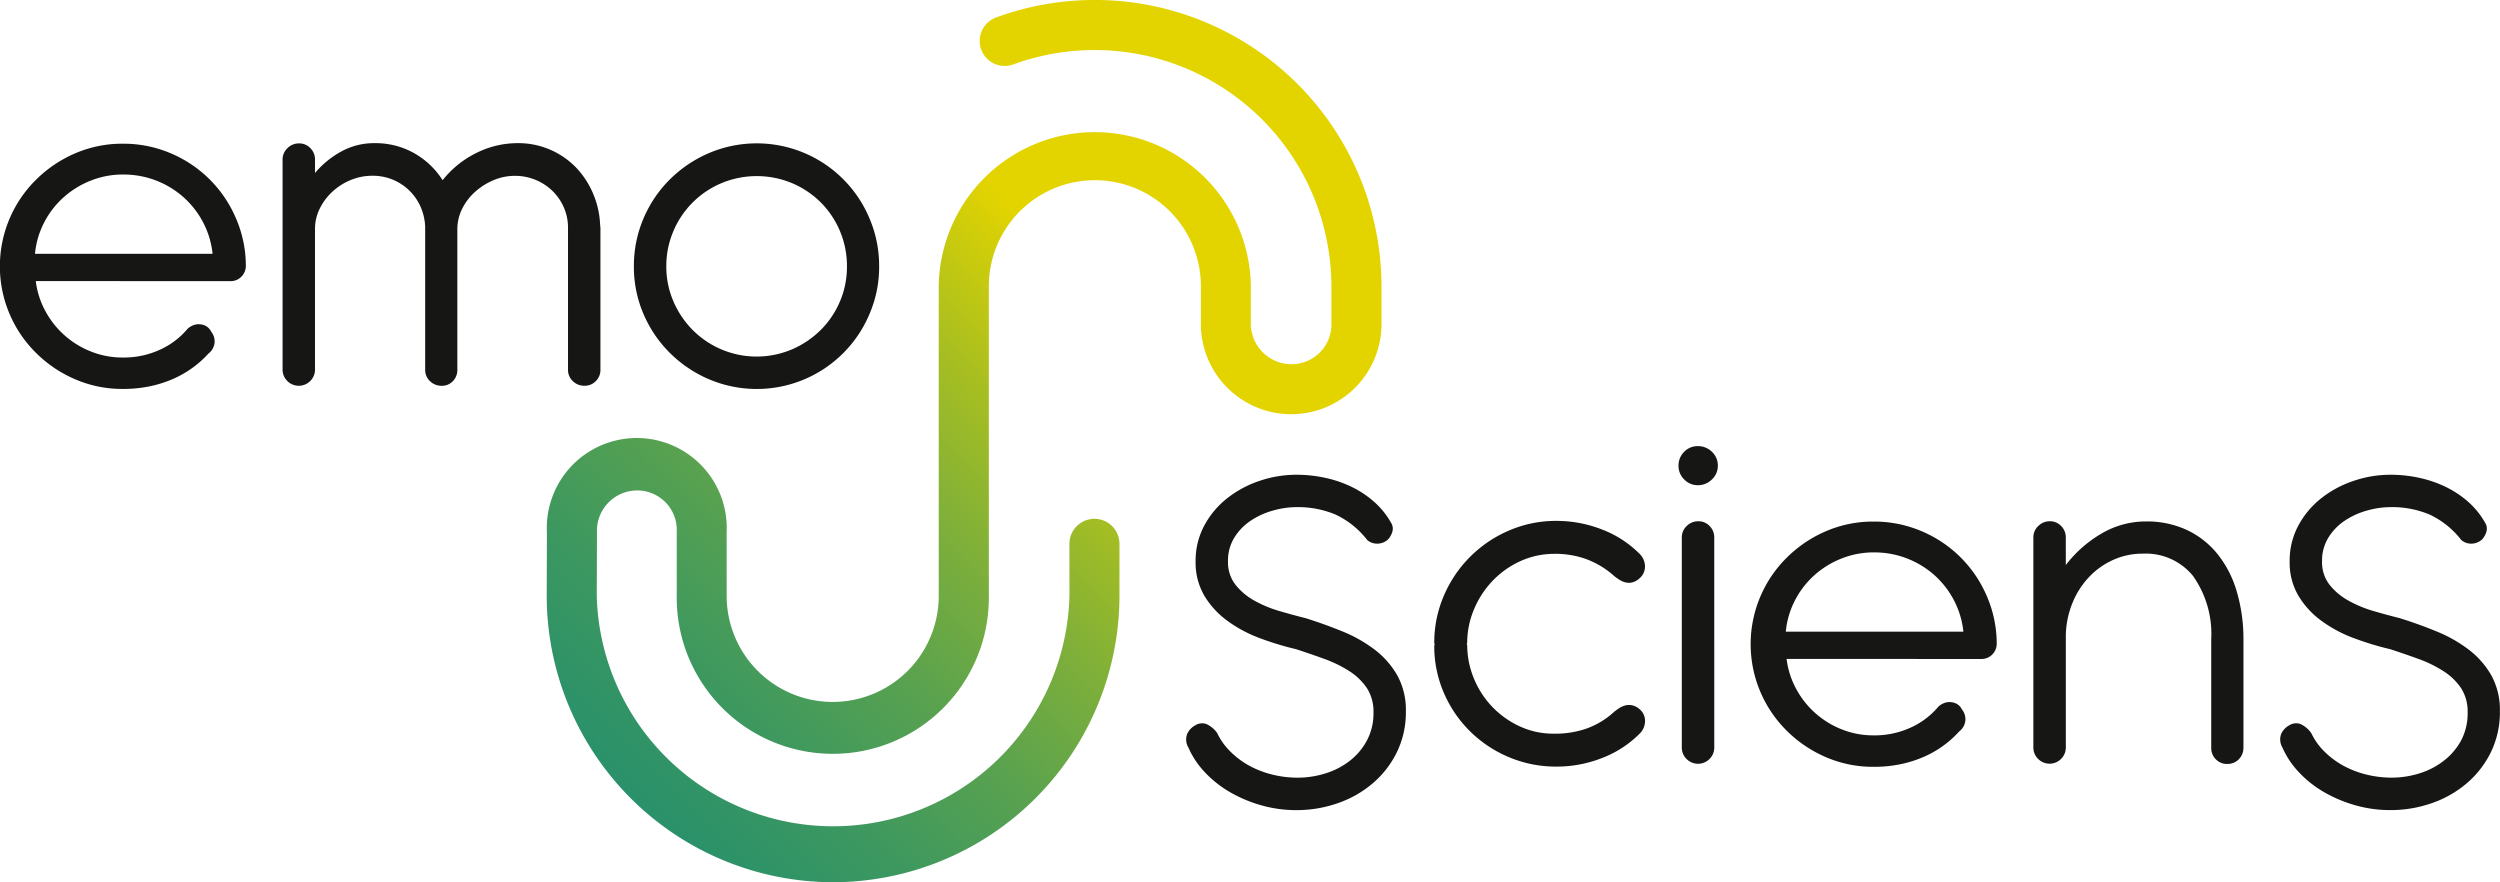 <svg xmlns="http://www.w3.org/2000/svg" xmlns:xlink="http://www.w3.org/1999/xlink" width="226.699" height="80" viewBox="0 0 226.699 80">
  <defs>
    <linearGradient id="linear-gradient" x1="0.666" y1="0.338" x2="-0.105" y2="1.156" gradientUnits="objectBoundingBox">
      <stop offset="0" stop-color="#e3d400"/>
      <stop offset="0.033" stop-color="#d5cf07"/>
      <stop offset="0.163" stop-color="#a4bd23"/>
      <stop offset="0.296" stop-color="#7aae3c"/>
      <stop offset="0.431" stop-color="#57a150"/>
      <stop offset="0.568" stop-color="#3d985f"/>
      <stop offset="0.706" stop-color="#2a916a"/>
      <stop offset="0.849" stop-color="#1e8d70"/>
      <stop offset="1" stop-color="#1b8c73"/>
    </linearGradient>
  </defs>
  <g id="logo-medium" transform="translate(-24.977 -53.833)">
    <g id="Groupe_1" data-name="Groupe 1" transform="translate(24.977 66.813)">
      <path id="Tracé_1" data-name="Tracé 1" d="M28.222,84.03a7.626,7.626,0,0,0,.875,2.731,8.025,8.025,0,0,0,4.142,3.664,7.694,7.694,0,0,0,2.87.538,7.875,7.875,0,0,0,3.385-.714,7.059,7.059,0,0,0,2.5-1.9,1.641,1.641,0,0,1,.758-.386,1.477,1.477,0,0,1,.712.059,1.138,1.138,0,0,1,.654.584,1.409,1.409,0,0,1,.32.96,1.389,1.389,0,0,1-.549,1.027,9.29,9.29,0,0,1-1.424,1.28,9.4,9.4,0,0,1-1.76,1.016,10.672,10.672,0,0,1-2.112.677,11.821,11.821,0,0,1-2.473.245,10.761,10.761,0,0,1-4.329-.875,11.412,11.412,0,0,1-3.536-2.381,11.041,11.041,0,0,1,0-15.725,11.386,11.386,0,0,1,3.536-2.381,10.762,10.762,0,0,1,4.329-.875,10.933,10.933,0,0,1,4.32.862,11.1,11.1,0,0,1,5.92,5.872,10.863,10.863,0,0,1,.91,4.305,1.4,1.4,0,0,1-.4,1.016,1.37,1.37,0,0,1-1.027.408Zm16.032-2.473a7.891,7.891,0,0,0-.851-2.835,8.012,8.012,0,0,0-1.774-2.286,8.167,8.167,0,0,0-5.473-2.067,7.857,7.857,0,0,0-2.976.562,8.234,8.234,0,0,0-2.462,1.528,7.911,7.911,0,0,0-1.75,2.286,7.679,7.679,0,0,0-.818,2.813Z" transform="translate(-24.977 -71.523)" fill="#161615"/>
      <path id="Tracé_2" data-name="Tracé 2" d="M62.82,74.215a8.319,8.319,0,0,1,2.4-1.96,6.15,6.15,0,0,1,2.987-.747,7.159,7.159,0,0,1,3.606.909,7.3,7.3,0,0,1,2.579,2.451,8.9,8.9,0,0,1,3.022-2.451,8.337,8.337,0,0,1,3.793-.909,7.27,7.27,0,0,1,5.28,2.206,7.79,7.79,0,0,1,1.563,2.4,8.036,8.036,0,0,1,.629,2.9.694.694,0,0,1,.024.211V92.038a1.422,1.422,0,0,1-.419,1.05,1.4,1.4,0,0,1-1.027.419,1.478,1.478,0,0,1-1.051-.413,1.387,1.387,0,0,1-.443-1.05V79.185a4.532,4.532,0,0,0-.386-1.867,4.736,4.736,0,0,0-1.038-1.493,4.868,4.868,0,0,0-3.384-1.353,4.972,4.972,0,0,0-1.96.4,5.95,5.95,0,0,0-1.669,1.062,5.1,5.1,0,0,0-1.168,1.539,4.15,4.15,0,0,0-.43,1.856V92.043a1.44,1.44,0,0,1-.408,1.05,1.363,1.363,0,0,1-1.016.419,1.48,1.48,0,0,1-1.051-.418,1.387,1.387,0,0,1-.443-1.05V79.085a4.94,4.94,0,0,0-.432-1.843,4.711,4.711,0,0,0-4.353-2.777,5.085,5.085,0,0,0-1.96.384A5.528,5.528,0,0,0,64.408,75.9a5.2,5.2,0,0,0-1.157,1.541A4.15,4.15,0,0,0,62.82,79.3V92.014a1.448,1.448,0,0,1-.43,1.062,1.465,1.465,0,0,1-2.08,0,1.44,1.44,0,0,1-.43-1.062V73a1.4,1.4,0,0,1,.443-1.038,1.454,1.454,0,0,1,1.051-.432,1.376,1.376,0,0,1,1.027.432A1.44,1.44,0,0,1,62.82,73Z" transform="translate(-34.256 -71.507)" fill="#161615"/>
      <path id="Tracé_3" data-name="Tracé 3" d="M104.144,78.34a11.109,11.109,0,0,1,2.4-3.547,11.4,11.4,0,0,1,3.547-2.381,11.082,11.082,0,0,1,14.543,5.928,10.93,10.93,0,0,1,.875,4.352,10.785,10.785,0,0,1-.875,4.32,11.088,11.088,0,0,1-14.543,5.92,11.377,11.377,0,0,1-3.547-2.381,11.14,11.14,0,0,1-2.4-3.536,10.8,10.8,0,0,1-.875-4.32A10.943,10.943,0,0,1,104.144,78.34Zm2.707,7.519a8.372,8.372,0,0,0,1.739,2.59,8.186,8.186,0,0,0,9.031,1.76,8.4,8.4,0,0,0,2.6-1.76,8.111,8.111,0,0,0,1.739-2.59,8,8,0,0,0,.63-3.163,8.159,8.159,0,0,0-2.369-5.8,8.251,8.251,0,0,0-2.6-1.749,8.335,8.335,0,0,0-6.417,0,8.159,8.159,0,0,0-4.353,4.352,8.01,8.01,0,0,0-.64,3.2,7.867,7.867,0,0,0,.64,3.155Z" transform="translate(-45.789 -71.516)" fill="#161615"/>
    </g>
    <g id="Groupe_2" data-name="Groupe 2" transform="translate(132.545 94.287)">
      <path id="Tracé_4" data-name="Tracé 4" d="M178.136,127.276a12.074,12.074,0,0,1-2.918-1.565,7.745,7.745,0,0,1-2.08-2.262,5.92,5.92,0,0,1-.8-3.117,6.753,6.753,0,0,1,.8-3.28,7.914,7.914,0,0,1,2.089-2.473,9.7,9.7,0,0,1,2.929-1.563,10.35,10.35,0,0,1,3.313-.549,12.252,12.252,0,0,1,2.637.282,10.647,10.647,0,0,1,2.4.827,9.072,9.072,0,0,1,2.03,1.354,7.307,7.307,0,0,1,1.518,1.878.992.992,0,0,1,.117.853,1.717,1.717,0,0,1-.4.688,1.451,1.451,0,0,1-.851.362,1.384,1.384,0,0,1-1.016-.32,7.822,7.822,0,0,0-2.894-2.321,8.768,8.768,0,0,0-3.5-.666,7.881,7.881,0,0,0-2.193.32,6.946,6.946,0,0,0-2,.922,5,5,0,0,0-1.47,1.528,3.96,3.96,0,0,0-.571,2.134,3.321,3.321,0,0,0,.677,2.134,5.76,5.76,0,0,0,1.715,1.44,10.829,10.829,0,0,0,2.275.946q1.237.362,2.358.64,1.726.538,3.373,1.214a12.663,12.663,0,0,1,2.917,1.656,7.8,7.8,0,0,1,2.043,2.334,6.457,6.457,0,0,1,.77,3.243,8.249,8.249,0,0,1-.8,3.68,8.8,8.8,0,0,1-2.171,2.825,9.827,9.827,0,0,1-3.173,1.819,11.278,11.278,0,0,1-3.793.64,11.517,11.517,0,0,1-3.2-.445,12.349,12.349,0,0,1-2.835-1.2,9.919,9.919,0,0,1-2.264-1.8,7.788,7.788,0,0,1-1.483-2.229,1.424,1.424,0,0,1-.106-1.25,1.689,1.689,0,0,1,.712-.758,1.174,1.174,0,0,1,1.016-.128,2.421,2.421,0,0,1,.992.827,5.867,5.867,0,0,0,1.2,1.68,7.7,7.7,0,0,0,1.715,1.28,8.758,8.758,0,0,0,2.08.8,9.509,9.509,0,0,0,2.31.28,8.426,8.426,0,0,0,2.462-.373,6.9,6.9,0,0,0,2.206-1.12,5.8,5.8,0,0,0,1.589-1.856,5.241,5.241,0,0,0,.606-2.56,3.9,3.9,0,0,0-.606-2.229,5.5,5.5,0,0,0-1.611-1.541,11.386,11.386,0,0,0-2.264-1.1q-1.259-.456-2.544-.875A26.741,26.741,0,0,1,178.136,127.276Z" transform="translate(-171.489 -109.871)" fill="#161615"/>
      <path id="Tracé_5" data-name="Tracé 5" d="M205.114,129.231l-.046.093c0,.016,0,.024.011.024s.011.008.011.024a.021.021,0,0,0,.024.022,7.911,7.911,0,0,0,.6,3.04,8.159,8.159,0,0,0,4.131,4.34,7.2,7.2,0,0,0,3.117.677,8.609,8.609,0,0,0,2.917-.443,7.319,7.319,0,0,0,2.56-1.541,5.841,5.841,0,0,1,.491-.35,1.809,1.809,0,0,1,.547-.232,1.355,1.355,0,0,1,.619,0,1.542,1.542,0,0,1,.677.373,1.365,1.365,0,0,1,.467,1.062,1.633,1.633,0,0,1-.538,1.177,9.649,9.649,0,0,1-3.384,2.171,11.246,11.246,0,0,1-4.108.77,10.954,10.954,0,0,1-4.305-.851,11.113,11.113,0,0,1-3.52-2.334A11,11,0,0,1,203,133.763a10.627,10.627,0,0,1-.875-4.292l.046-.141a.13.13,0,0,1-.046-.093,10.719,10.719,0,0,1,.875-4.305,11.181,11.181,0,0,1,5.9-5.9,10.7,10.7,0,0,1,4.305-.875,11.249,11.249,0,0,1,4.108.771,9.645,9.645,0,0,1,3.384,2.169,1.64,1.64,0,0,1,.538,1.179,1.408,1.408,0,0,1-.491,1.086,1.554,1.554,0,0,1-.664.373,1.309,1.309,0,0,1-.608,0,1.76,1.76,0,0,1-.547-.234,5.226,5.226,0,0,1-.491-.349,7.839,7.839,0,0,0-2.56-1.541,8.253,8.253,0,0,0-2.917-.466,7.452,7.452,0,0,0-3.081.688,8.108,8.108,0,0,0-2.485,1.785,8.407,8.407,0,0,0-1.67,2.579,7.849,7.849,0,0,0-.61,3.035Z" transform="translate(-179.635 -111.377)" fill="#161615"/>
      <path id="Tracé_6" data-name="Tracé 6" d="M232.806,109.445a1.682,1.682,0,0,1,1.237-.514,1.792,1.792,0,0,1,1.28.514,1.7,1.7,0,0,1,.536,1.28,1.661,1.661,0,0,1-.536,1.224,1.774,1.774,0,0,1-1.28.526,1.667,1.667,0,0,1-1.237-.526,1.694,1.694,0,0,1-.514-1.224,1.739,1.739,0,0,1,.514-1.28Zm2.729,26.795a1.449,1.449,0,0,1-.432,1.062,1.465,1.465,0,0,1-2.08,0,1.44,1.44,0,0,1-.432-1.062V117.215a1.4,1.4,0,0,1,.443-1.038,1.456,1.456,0,0,1,1.051-.432,1.376,1.376,0,0,1,1.027.432,1.44,1.44,0,0,1,.421,1.038Z" transform="translate(-187.653 -108.931)" fill="#161615"/>
      <path id="Tracé_7" data-name="Tracé 7" d="M244.468,130.7a7.632,7.632,0,0,0,.875,2.731,8.025,8.025,0,0,0,4.142,3.664,7.709,7.709,0,0,0,2.87.538,7.874,7.874,0,0,0,3.384-.714,7.051,7.051,0,0,0,2.5-1.9,1.644,1.644,0,0,1,.758-.386,1.475,1.475,0,0,1,.712.059,1.137,1.137,0,0,1,.654.584,1.41,1.41,0,0,1,.32.96,1.389,1.389,0,0,1-.549,1.027,9.391,9.391,0,0,1-3.185,2.3,10.7,10.7,0,0,1-2.112.677,11.841,11.841,0,0,1-2.473.245,10.761,10.761,0,0,1-4.329-.875,11.4,11.4,0,0,1-3.536-2.381,11.042,11.042,0,0,1,0-15.727,11.376,11.376,0,0,1,3.536-2.381,10.763,10.763,0,0,1,4.329-.875,10.929,10.929,0,0,1,4.32.862,11.108,11.108,0,0,1,5.928,5.87,10.879,10.879,0,0,1,.91,4.305,1.4,1.4,0,0,1-.4,1.014,1.366,1.366,0,0,1-1.027.41ZM260.5,128.23a7.891,7.891,0,0,0-.851-2.835,8,8,0,0,0-1.774-2.288,8.172,8.172,0,0,0-5.473-2.065,7.857,7.857,0,0,0-2.976.562,8.219,8.219,0,0,0-2.462,1.528,7.912,7.912,0,0,0-1.75,2.286,7.68,7.68,0,0,0-.818,2.813Z" transform="translate(-190.028 -111.404)" fill="#161615"/>
      <path id="Tracé_8" data-name="Tracé 8" d="M295.17,138.75a1.44,1.44,0,0,1-1.47,1.47,1.392,1.392,0,0,1-1.027-.419,1.422,1.422,0,0,1-.421-1.05V128.88a9.073,9.073,0,0,0-1.669-5.731,5.526,5.526,0,0,0-4.539-2,6.455,6.455,0,0,0-2.672.56,6.929,6.929,0,0,0-2.193,1.553,7.52,7.52,0,0,0-1.505,2.344,8.2,8.2,0,0,0-.608,2.918V138.7a1.45,1.45,0,0,1-.432,1.062,1.465,1.465,0,0,1-2.08,0,1.44,1.44,0,0,1-.432-1.062V119.682a1.4,1.4,0,0,1,.443-1.038,1.456,1.456,0,0,1,1.051-.432,1.376,1.376,0,0,1,1.027.432,1.44,1.44,0,0,1,.421,1.038v2.5a11.158,11.158,0,0,1,3.262-2.869,7.924,7.924,0,0,1,4.027-1.085,8.577,8.577,0,0,1,3.629.747,7.847,7.847,0,0,1,2.777,2.134,9.76,9.76,0,0,1,1.774,3.36,15.165,15.165,0,0,1,.64,4.4v9.871Z" transform="translate(-199.306 -111.398)" fill="#161615"/>
      <path id="Tracé_9" data-name="Tracé 9" d="M313.265,127.276a12.074,12.074,0,0,1-2.918-1.565,7.745,7.745,0,0,1-2.08-2.262,5.919,5.919,0,0,1-.8-3.117,6.754,6.754,0,0,1,.8-3.28,7.913,7.913,0,0,1,2.089-2.473,9.708,9.708,0,0,1,2.929-1.563,10.349,10.349,0,0,1,3.313-.549,12.254,12.254,0,0,1,2.637.282,10.649,10.649,0,0,1,2.4.827,9.072,9.072,0,0,1,2.03,1.353,7.306,7.306,0,0,1,1.518,1.878.992.992,0,0,1,.117.853,1.717,1.717,0,0,1-.4.688,1.451,1.451,0,0,1-.851.362,1.384,1.384,0,0,1-1.016-.32,7.815,7.815,0,0,0-2.894-2.321,8.769,8.769,0,0,0-3.5-.666,7.881,7.881,0,0,0-2.193.32,6.946,6.946,0,0,0-2,.921,4.994,4.994,0,0,0-1.47,1.528,3.966,3.966,0,0,0-.571,2.134,3.321,3.321,0,0,0,.677,2.134,5.759,5.759,0,0,0,1.715,1.44,10.822,10.822,0,0,0,2.275.945q1.237.362,2.358.64,1.728.538,3.372,1.214a12.686,12.686,0,0,1,2.918,1.656,7.806,7.806,0,0,1,2.041,2.334,6.458,6.458,0,0,1,.77,3.243,8.249,8.249,0,0,1-.8,3.68,8.8,8.8,0,0,1-2.171,2.825,9.828,9.828,0,0,1-3.173,1.819,11.278,11.278,0,0,1-3.793.64,11.517,11.517,0,0,1-3.2-.445,12.349,12.349,0,0,1-2.835-1.2,9.919,9.919,0,0,1-2.264-1.8,7.786,7.786,0,0,1-1.483-2.229,1.424,1.424,0,0,1-.106-1.25,1.69,1.69,0,0,1,.712-.758,1.174,1.174,0,0,1,1.016-.128,2.421,2.421,0,0,1,.992.827,5.854,5.854,0,0,0,1.2,1.68,7.679,7.679,0,0,0,1.715,1.28,8.752,8.752,0,0,0,2.08.8,9.5,9.5,0,0,0,2.31.28,8.436,8.436,0,0,0,2.462-.373,6.905,6.905,0,0,0,2.2-1.12A5.8,5.8,0,0,0,323,136.589a5.241,5.241,0,0,0,.606-2.56A3.9,3.9,0,0,0,323,131.8a5.5,5.5,0,0,0-1.611-1.541,11.382,11.382,0,0,0-2.264-1.1q-1.259-.456-2.544-.875a26.74,26.74,0,0,1-3.315-1.011Z" transform="translate(-207.41 -109.871)" fill="#161615"/>
    </g>
    <path id="Tracé_10" data-name="Tracé 10" d="M145.079,117.933" transform="translate(-31.925 -17.037)" fill="none" stroke="#707070" stroke-linecap="round" stroke-width="5"/>
    <path id="Tracé_11" data-name="Tracé 11" d="M145.079,117.933" transform="translate(-31.925 -17.037)" fill="none" stroke="#707070" stroke-linecap="round" stroke-width="5"/>
    <g id="Groupe_3" data-name="Groupe 3" transform="translate(74.552 53.833)">
      <path id="Tracé_12" data-name="Tracé 12" d="M118.466,133.833A26,26,0,0,1,92.5,107.865l.019-5.736a8.159,8.159,0,1,1,16.3-.072v5.812a9.615,9.615,0,1,0,19.23,0V79.8a14.151,14.151,0,0,1,28.3,0V83a3.7,3.7,0,0,0,3.691,3.862,3.622,3.622,0,0,0,3.617-3.788V79.834a21.473,21.473,0,0,0-28.846-20.158,2.268,2.268,0,1,1-1.561-4.259A26.006,26.006,0,0,1,168.2,79.828v3.235a8.191,8.191,0,1,1-16.378-.074v-3.2a9.615,9.615,0,1,0-19.23,0V107.87a14.151,14.151,0,1,1-28.3,0v-5.812a3.584,3.584,0,0,0-3.573-3.752,3.659,3.659,0,0,0-3.661,3.822l-.019,5.747a21.438,21.438,0,0,0,42.862-.011v-4.648a2.269,2.269,0,1,1,4.536,0v4.654A26,26,0,0,1,118.466,133.833Z" transform="translate(-92.5 -53.833)" fill="url(#linear-gradient)"/>
    </g>
  </g>
</svg>
